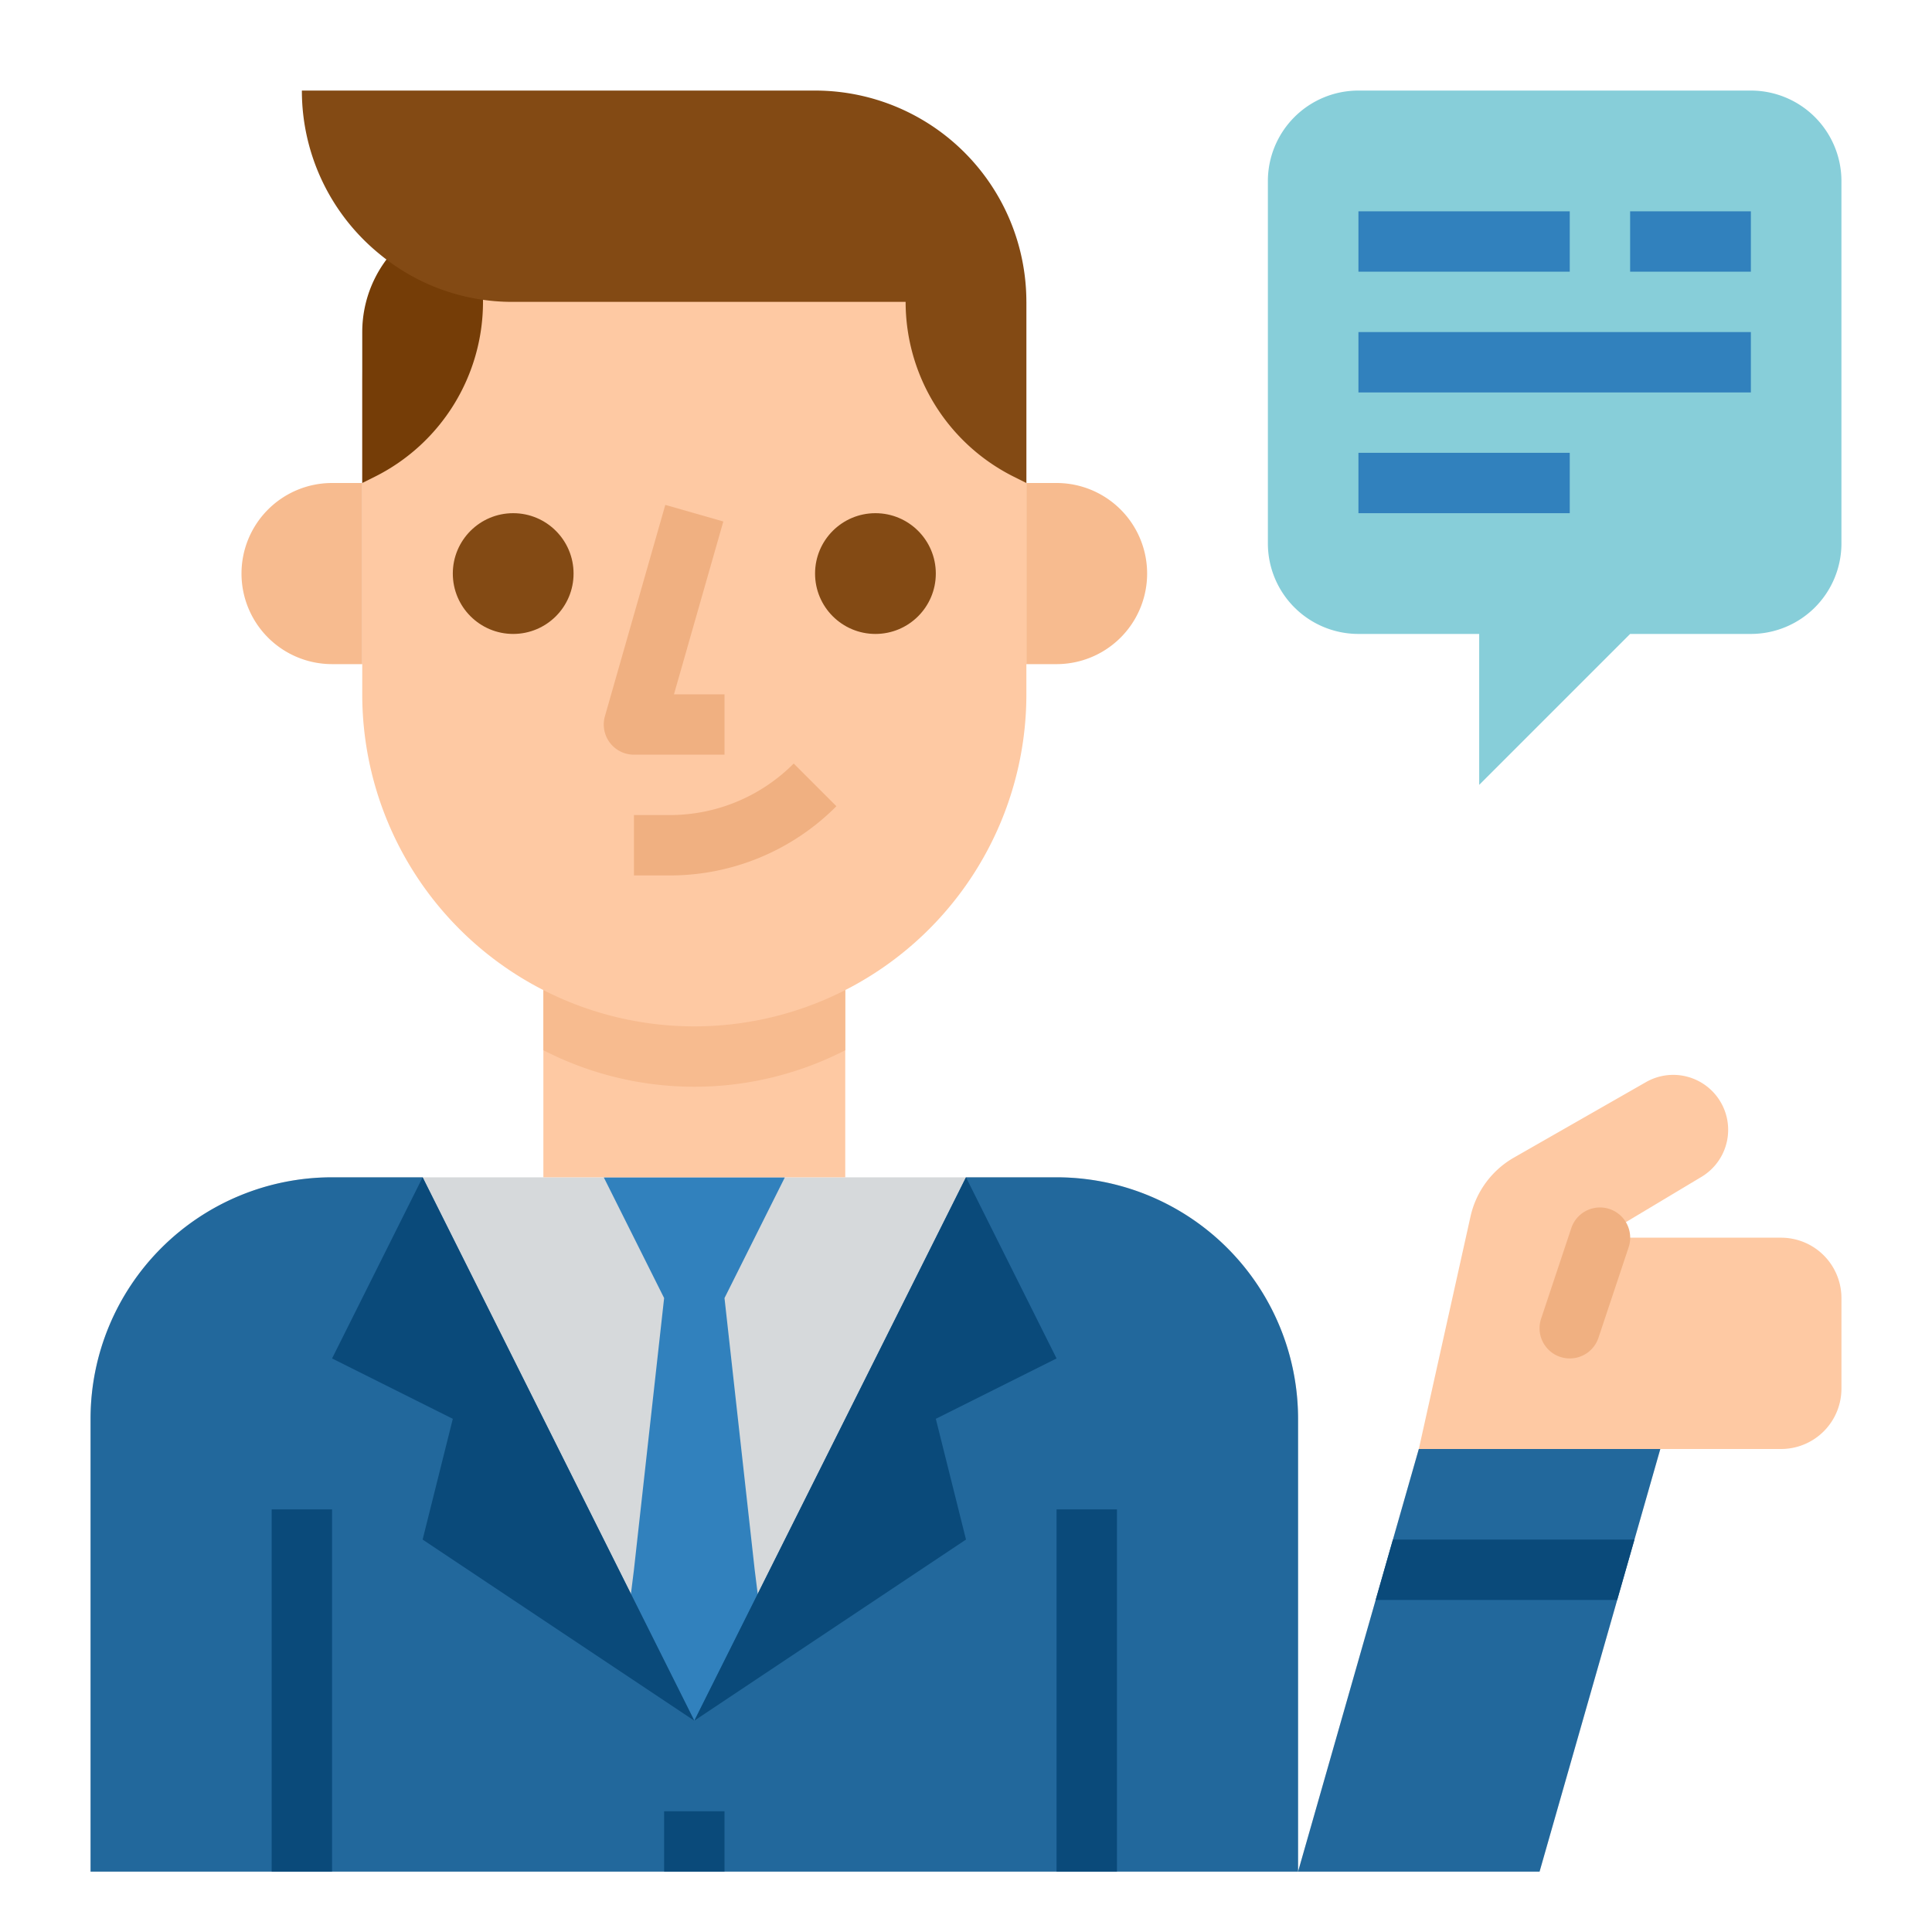 <?xml version="1.0" ?><svg viewBox="0 0 64 64" xmlns="http://www.w3.org/2000/svg"><g id="flat"><path d="M35,39H11a8,8,0,0,0-8,8V62H43V47A8,8,0,0,0,35,39Z" style="fill:#d6d9db"/><polygon points="47 48 43 62 51 62 55 48 47 48" style="fill:#d6d9db"/><path d="M58,3H45a3,3,0,0,0-3,3V18a3,3,0,0,0,3,3h4v5l5-5h4a3,3,0,0,0,3-3V6A3,3,0,0,0,58,3Z" style="fill:#87ced9"/><rect height="2" style="fill:#3181bd" width="7" x="45" y="7"/><rect height="2" style="fill:#3181bd" width="4" x="54" y="7"/><rect height="2" style="fill:#3181bd" width="13" x="45" y="11"/><rect height="2" style="fill:#3181bd" width="7" x="45" y="15"/><polygon points="24 43 26 39 20 39 22 43 21 52 20 60 26 60 25 52 24 43" style="fill:#3181bd"/><rect height="7" style="fill:#fec9a3" width="10" x="18" y="32"/><path d="M35,39H32L23,57,14,39H11a8,8,0,0,0-8,8V62H43V47A8,8,0,0,0,35,39Z" style="fill:#22689c"/><polygon points="47 48 43 62 51 62 55 48 47 48" style="fill:#22689c"/><rect height="2" style="fill:#0a4a7a" width="2" x="22" y="60"/><polygon points="35 45 32 39 23 57 32 51 31 47 35 45" style="fill:#0a4a7a"/><polygon points="23 57 14 39 11 45 15 47 14 51 23 57" style="fill:#0a4a7a"/><path d="M18,32v2.79a10.936,10.936,0,0,0,10,0V32Z" style="fill:#f7bb8f"/><path d="M13,8.325a10,10,0,0,0-1,4.359V23a11,11,0,0,0,22,0V10Z" style="fill:#fec9a3"/><circle cx="17" cy="19" r="2" style="fill:#834a14"/><circle cx="29" cy="19" r="2" style="fill:#834a14"/><path d="M8,19a3,3,0,0,0,3,3h1V16H11A3,3,0,0,0,8,19Z" style="fill:#f7bb8f"/><path d="M35,16H34v6h1a3,3,0,0,0,0-6Z" style="fill:#f7bb8f"/><path d="M24,25H21a1,1,0,0,1-.961-1.275l2-7,1.922.55L22.326,23H24Z" style="fill:#f0b081"/><path d="M22.171,29H21V27h1.171a5.789,5.789,0,0,0,4.122-1.707l1.414,1.414A7.774,7.774,0,0,1,22.171,29Z" style="fill:#f0b081"/><path d="M16,10V7h0a4,4,0,0,0-4,4v5l.423-.211A6.474,6.474,0,0,0,16,10Z" style="fill:#753d07"/><path d="M27,3H10a6.976,6.976,0,0,0,2.59,5.43A6.882,6.882,0,0,0,17,10H30a6.472,6.472,0,0,0,3.578,5.789L34,16V10A7,7,0,0,0,27,3Z" style="fill:#834a14"/><path d="M59,48H47l1.712-7.7a3,3,0,0,1,1.44-1.954l4.374-2.5a1.819,1.819,0,0,1,2.416.571h0a1.818,1.818,0,0,1-.578,2.568L53,41h6a2,2,0,0,1,2,2v3A2,2,0,0,1,59,48Z" style="fill:#fec9a3"/><path d="M52,45a1,1,0,0,1-.949-1.316l1-3a1,1,0,0,1,1.9.632l-1,3A1,1,0,0,1,52,45Z" style="fill:#f0b081"/><rect height="12" style="fill:#0a4a7a" width="2" x="9" y="50"/><rect height="12" style="fill:#0a4a7a" width="2" x="35" y="50"/><polygon points="46.143 51 45.571 53 53.571 53 54.143 51 46.143 51" style="fill:#0a4a7a"/></g></svg>